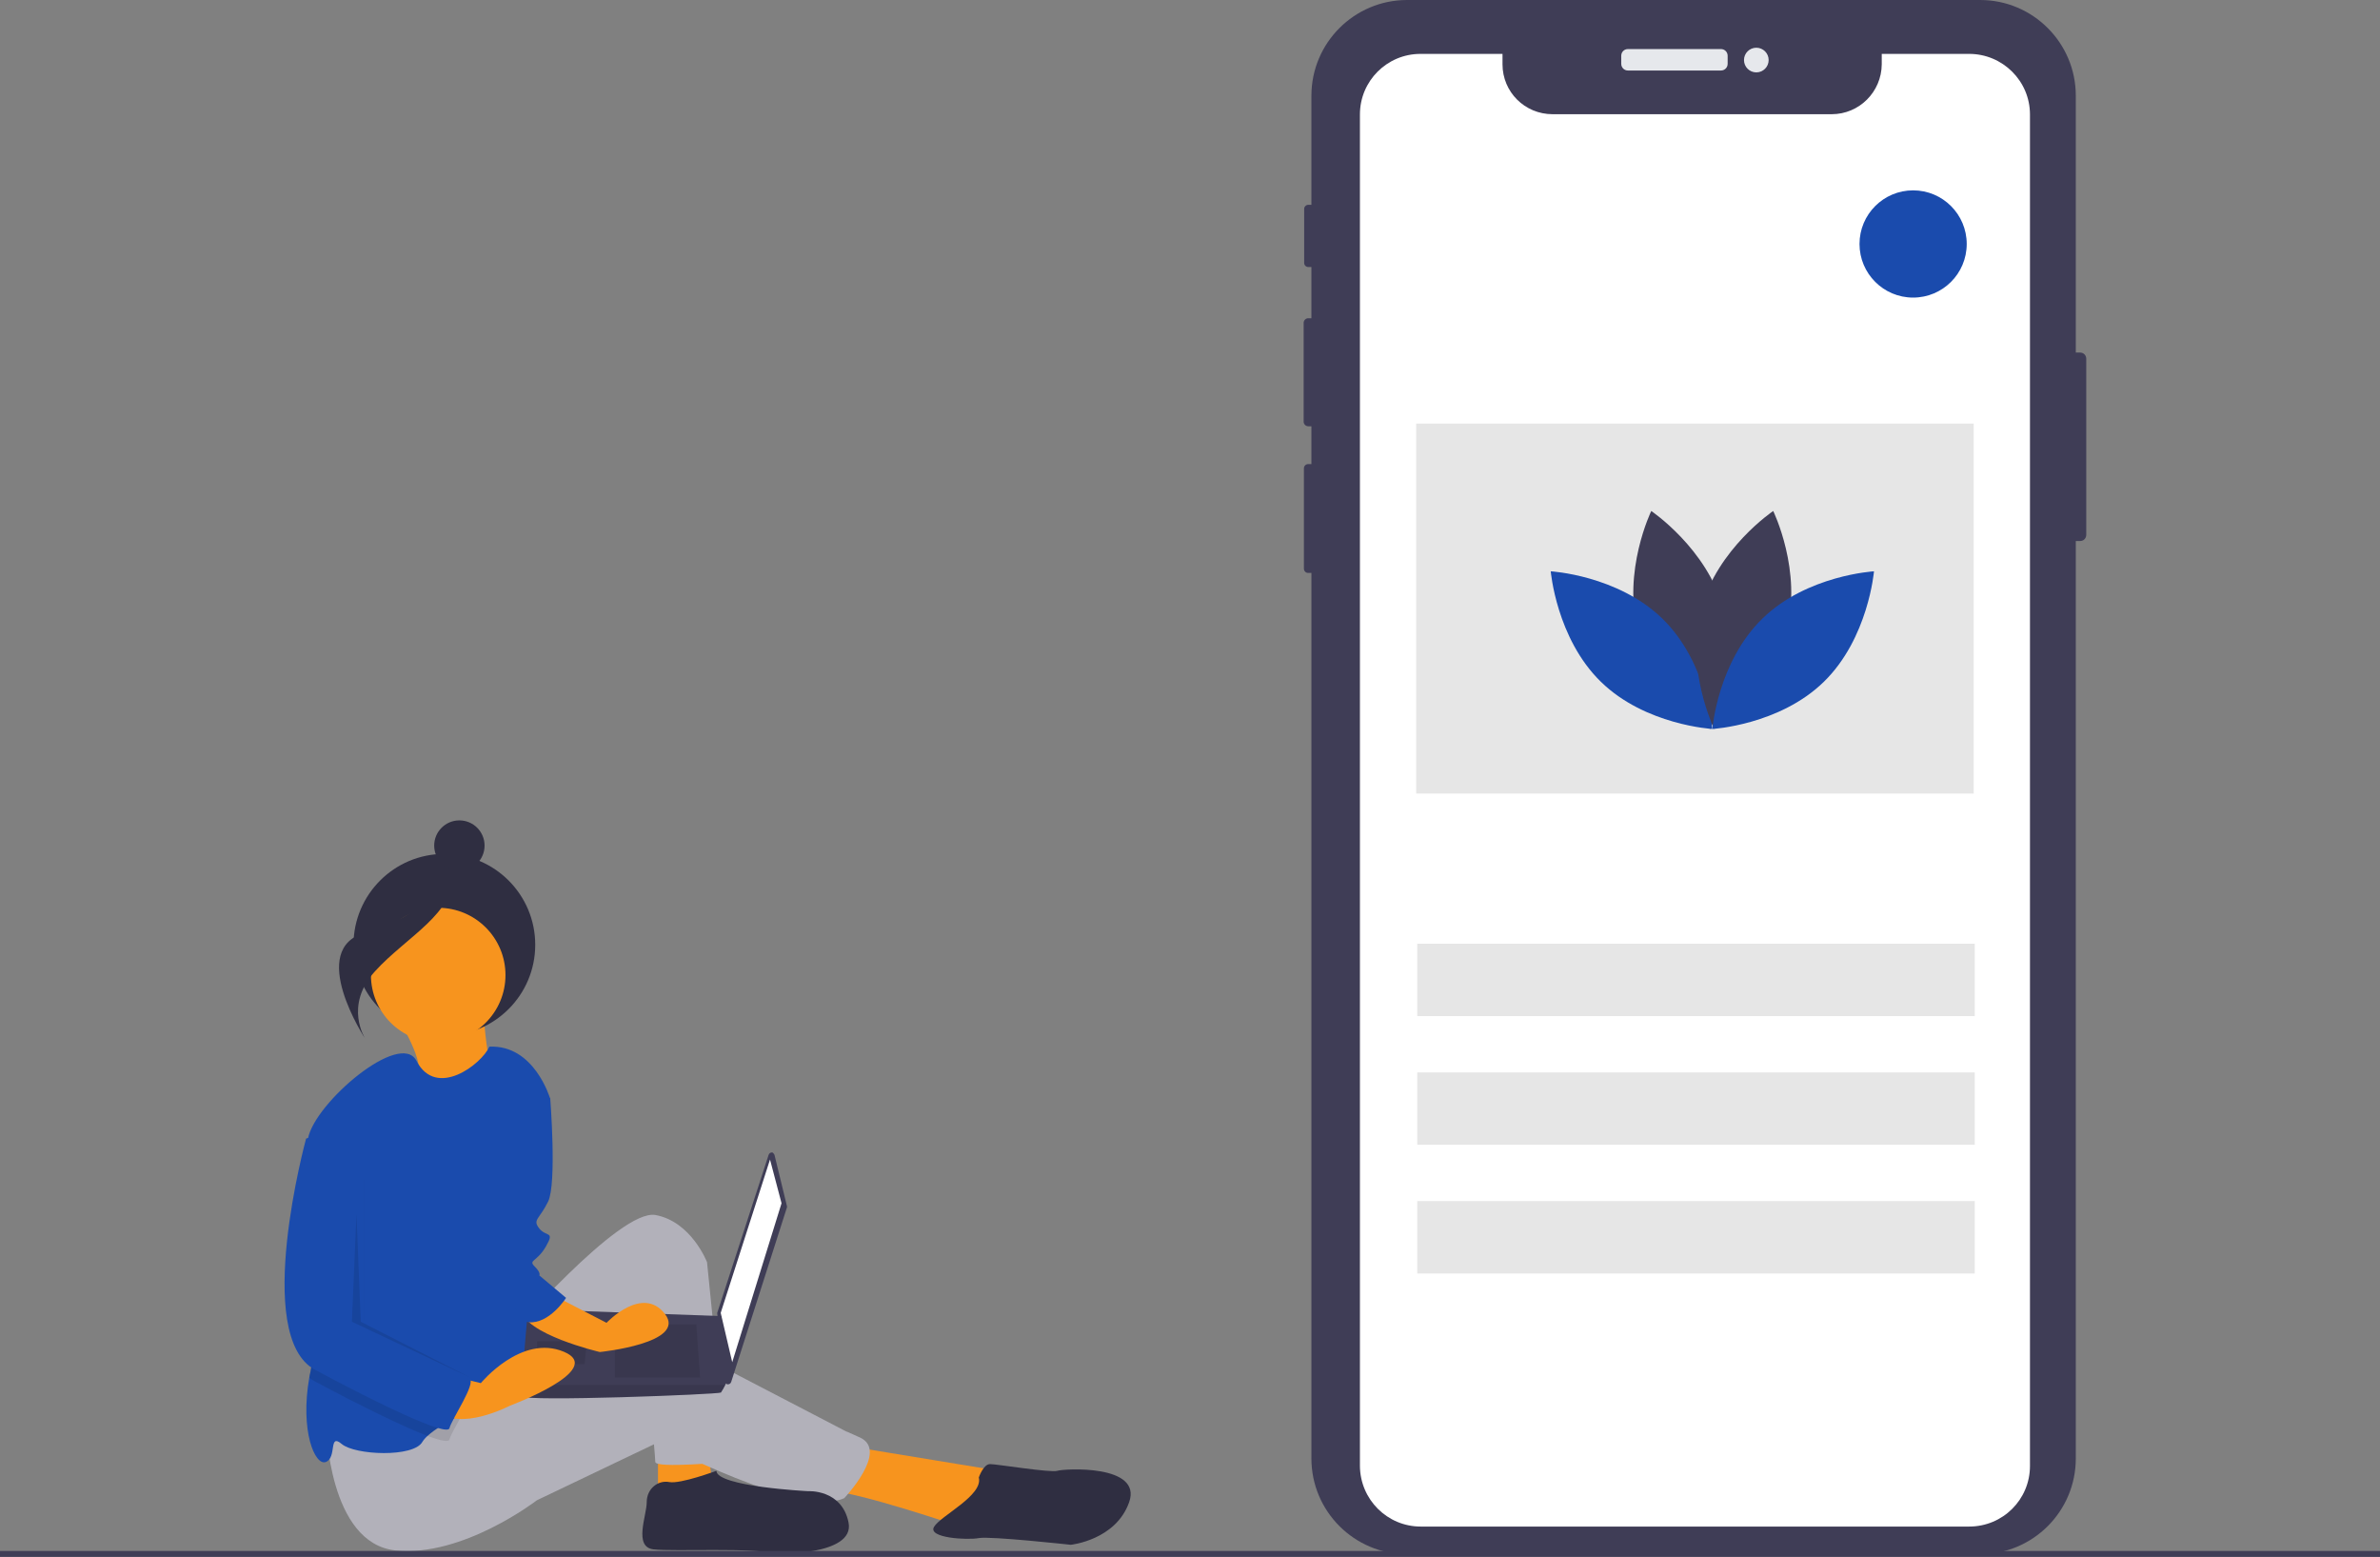 <?xml version="1.0" encoding="utf-8"?>
<!-- Generator: Adobe Illustrator 21.0.0, SVG Export Plug-In . SVG Version: 6.00 Build 0)  -->
<svg version="1.1" id="e4e5ac1e-f7c3-49db-bea6-73c2d2e1dfe0"
	 xmlns="http://www.w3.org/2000/svg" xmlns:xlink="http://www.w3.org/1999/xlink" x="0px" y="0px" viewBox="0 0 888 580.7"
	 style="enable-background:new 0 0 888 580.7;" xml:space="preserve">
<rect x="0" y="0" width="888" height="580.7" fill="#808080" stroke="none"/>
<style type="text/css">
	.st0{fill:#F7941E;}
	.st1{fill:#2F2E41;}
	.st2{fill:#B2B1BA;}
	.st3{fill:#1A4BAD;}
	.st4{fill:#3F3D56;}
	.st5{fill:#FFFFFF;}
	.st6{opacity:0.1;enable-background:new    ;}
	.st7{fill:#E6E8EC;}
	.st8{fill:#E6E6E6;}
</style>
<title>mobile_development</title>
<path class="st0" d="M148.6,380.1c0,0,10.8,17.1,6.9,21.8s28.9,4.8,28.9,4.8s-4.9-24.9-3.5-30.7L148.6,380.1z"/>
<circle class="st1" cx="165.8" cy="352.4" r="33.9"/>
<polygon class="st0" points="245.5,536.1 245.5,556.1 265.6,552 263.9,537.7 "/>
<path class="st0" d="M316.6,539.4l56.1,9.2l-14.2,20.9c0,0-39.3-13.4-49.4-13.4S316.6,539.4,316.6,539.4z"/>
<path class="st2" d="M189.4,499.2c0,0,41.8-48.5,55.2-46s19.2,17.6,19.2,17.6l7.5,74.5c0,0-26.8,2.5-26.8,0s-5-56.1-5-56.1
	s-39.3,87-60.3,29.3L189.4,499.2z"/>
<path class="st2" d="M121.7,531.9c0,0,0.8,43.8,25.9,46.4s52.7-18.7,52.7-18.7l45.2-21.6c0,0,53.6,28.3,69.5,20.8
	c0,0,16.7-17.6,5.9-22.6s-0.8,0-0.8,0l-64.4-33.5c0,0-12.6-3.3-34.3,5.9s-51,13.4-51,13.4L121.7,531.9z"/>
<circle class="st0" cx="163.5" cy="363.7" r="25.1"/>
<path class="st3" d="M199.5,434l-1.7,35.1c0,0,0.8,46-6.7,49.4c-3.8,1.7-11.5,5.1-18.5,8.8c-5.3,2.8-10.3,5.7-13.1,8.3
	c-0.7,0.6-1.4,1.4-1.9,2.2c-3.3,5.9-25.1,5-30.1,0.8s-1.7,5-5.9,6.7c-4.1,1.6-9.7-11.6-6.2-31.5c0.1-0.7,0.2-1.3,0.4-2
	c3.8-19.2-2.2-65.2-1.3-83c0.1-1.4,0.2-2.7,0.4-4.1c2.5-13.4,34.5-40.6,40.5-29c7.4,14.3,24.3,1.2,27.2-5.3
	c16.7-0.8,22.6,19.2,22.6,19.2L199.5,434z"/>
<path class="st1" d="M267.3,548.6c0,0-13.4,5-17.6,4.2s-8.4,2.5-8.4,7.5s-5,16.7,2.5,17.6s38.5-0.8,45.2,1.7c0,0,30.1,0.8,27.6-11.7
	s-15.1-11.7-15.1-11.7S267.3,554.5,267.3,548.6z"/>
<path class="st1" d="M365.2,551.1c0,0,1.7-5,4.2-5s22.6,3.3,25.1,2.5s31.8-2.5,26.8,11.7s-21.8,15.9-21.8,15.9s-30.1-3.3-34.3-2.5
	s-19.2,0-16.7-4.2S366.9,557.8,365.2,551.1z"/>
<path class="st4" d="M289,430.9l4.6,18.9c0.1,0.2,0,0.4,0,0.6l-20.8,65.1c-0.2,0.6-0.9,1-1.5,0.8c-0.4-0.1-0.8-0.5-0.8-1l-2.9-25.4
	c0-0.2,0-0.3,0.1-0.5l19.1-58.7c0.2-0.6,0.9-1,1.5-0.8C288.6,430.2,288.9,430.5,289,430.9z"/>
<polygon class="st5" points="287.3,432.5 291.6,448.8 273.2,508.1 268.9,489.7 "/>
<path class="st4" d="M194.8,520.8c0.7,2.1,73.5-0.7,74.2-1.4c0.6-0.9,1.1-1.8,1.6-2.8c0.7-1.4,1.3-2.8,1.3-2.8l-2.8-22.9l-72.1-2.6
	c0,0-1.8,19.4-2.2,28.3C194.6,518,194.6,519.4,194.8,520.8z"/>
<polygon class="st6" points="259.8,494 261.2,513.8 229.4,513.8 229.4,494 "/>
<polygon class="st6" points="218.8,500.3 219,500.3 218.1,508.8 200.4,508.8 200.4,500.3 "/>
<path class="st6" d="M194.8,520.8c0.7,2.1,73.5-0.7,74.2-1.4c0.6-0.9,1.1-1.8,1.6-2.8h-75.8C194.6,518,194.6,519.4,194.8,520.8z"/>
<circle class="st1" cx="171.4" cy="315.4" r="9.4"/>
<path class="st1" d="M168.6,325.7c0,0-9.6,16-32.1,22.1c-22.4,6-0.2,39.7-0.2,39.7s-8.1-12.3,3.6-25.2S170.4,340.3,168.6,325.7z"/>
<path class="st6" d="M172.6,527.3c-2.1,3.9-4.5,8-4.9,9.6c-0.3,1.1-3.3,0.5-8.2-1.3c-9.7-3.7-26.4-12-42.1-20.4
	c-0.7-0.4-1.4-0.8-2-1.3c0.1-0.7,0.2-1.3,0.4-2c3.8-19.2-2.2-65.2-1.3-83l7.1-2.4l14.2,13.4v56.9c0,0,36.8,20.1,39.3,21.8
	C176.5,519.3,174.7,523.2,172.6,527.3z"/>
<path class="st0" d="M203.7,481.7l22.6,11.7c0,0,13.4-14.2,21.8-3.3s-24.3,14.2-24.3,14.2s-28.5-6.7-29.3-15.9
	S203.7,481.7,203.7,481.7z"/>
<path class="st0" d="M166,512.6l13.4,3.3c0,0,15.1-18.4,31-11.7s-20.1,20.1-20.1,20.1s-19.2,10-26.8,1.7S166,512.6,166,512.6z"/>
<path class="st3" d="M195.3,402.2c0.8,0.8,10,7.5,10,7.5s2.5,31.8-0.8,38.5s-5.9,6.7-3.3,10s5.9,0.8,2.5,6.7s-6.7,5-4.2,7.5
	s1.7,3.3,1.7,3.3l10,8.4c0,0-6.2,9.8-14,9.1s-14.5-38.4-14.5-38.4L195.3,402.2z"/>
<path class="st3" d="M121.7,422.2l-7.5,2.5c0,0-20.1,73.6,3.3,86.2s49.4,25.1,50.2,21.8s10-16.7,7.5-18.4s-39.3-21.8-39.3-21.8
	v-56.9L121.7,422.2z"/>
<polygon class="st6" points="133,452.8 131.3,493 175.6,513.9 134.6,493 "/>
<path class="st4" d="M778.4,133.8v65.7c0,1.3-1,2.3-2.3,2.3h-1.6v342.2c0,19.7-16,35.7-35.7,35.7H525c-19.7,0-35.7-16-35.7-35.7
	c0,0,0,0,0,0V213.7h-1.2c-0.9,0-1.6-0.7-1.6-1.6v-37.4c0-0.9,0.7-1.6,1.6-1.6c0,0,0,0,0,0h1.2V159h-1.2c-0.9,0-1.7-0.8-1.7-1.7
	v-36.9c0-0.9,0.8-1.7,1.7-1.7h1.2V99.6h-1.2c-0.8,0-1.5-0.7-1.5-1.5c0,0,0,0,0,0V77.9c0-0.8,0.7-1.5,1.5-1.5h1.2V35.7
	C489.3,16,505.3,0,525,0h213.8c19.7,0,35.7,16,35.7,35.7v95.8h1.6C777.4,131.5,778.4,132.5,778.4,133.8z"/>
<path class="st7" d="M607.4,18.3h34.7c1.4,0,2.5,1.1,2.5,2.5v3c0,1.4-1.1,2.5-2.5,2.5h-34.7c-1.4,0-2.5-1.1-2.5-2.5v-3
	C604.9,19.4,606,18.3,607.4,18.3z"/>
<circle class="st7" cx="655.3" cy="22.4" r="4.6"/>
<path class="st5" d="M757.4,42.7v504.1c0,12.5-10.1,22.6-22.7,22.6H530.1c-12.5,0-22.6-10.1-22.7-22.6c0,0,0,0,0-0.1V42.7
	c0-12.5,10.1-22.6,22.6-22.6c0,0,0,0,0,0h30.6V24c0,10.3,8.3,18.6,18.7,18.6h104.1c10.3,0,18.6-8.3,18.7-18.6v-3.9h32.6
	C747.2,20.1,757.4,30.2,757.4,42.7C757.4,42.7,757.4,42.7,757.4,42.7z"/>
<rect x="528.8" y="352" class="st8" width="208" height="27"/>
<rect x="528.8" y="400" class="st8" width="208" height="27"/>
<rect x="528.8" y="448" class="st8" width="208" height="27"/>
<circle class="st3" cx="713.8" cy="91" r="20"/>
<rect x="528.4" y="158" class="st8" width="208" height="138"/>
<path class="st4" d="M611.2,235.5c6.1,22.5,26.9,36.4,26.9,36.4s11-22.5,4.9-44.9s-26.9-36.4-26.9-36.4S605.2,213.1,611.2,235.5z"/>
<path class="st3" d="M620.2,230.7c16.7,16.2,18.7,41.2,18.7,41.2s-25-1.4-41.6-17.6s-18.7-41.2-18.7-41.2S603.5,214.5,620.2,230.7z"
	/>
<path class="st4" d="M666.5,235.5c-6.1,22.5-26.9,36.4-26.9,36.4s-11-22.5-4.9-44.9s26.9-36.4,26.9-36.4S672.6,213.1,666.5,235.5z"
	/>
<path class="st3" d="M657.6,230.7c-16.7,16.2-18.7,41.2-18.7,41.2s25-1.4,41.6-17.6s18.7-41.2,18.7-41.2S674.2,214.5,657.6,230.7z"
	/>
<rect y="578.5" class="st4" width="888" height="2.2"/>
</svg>
